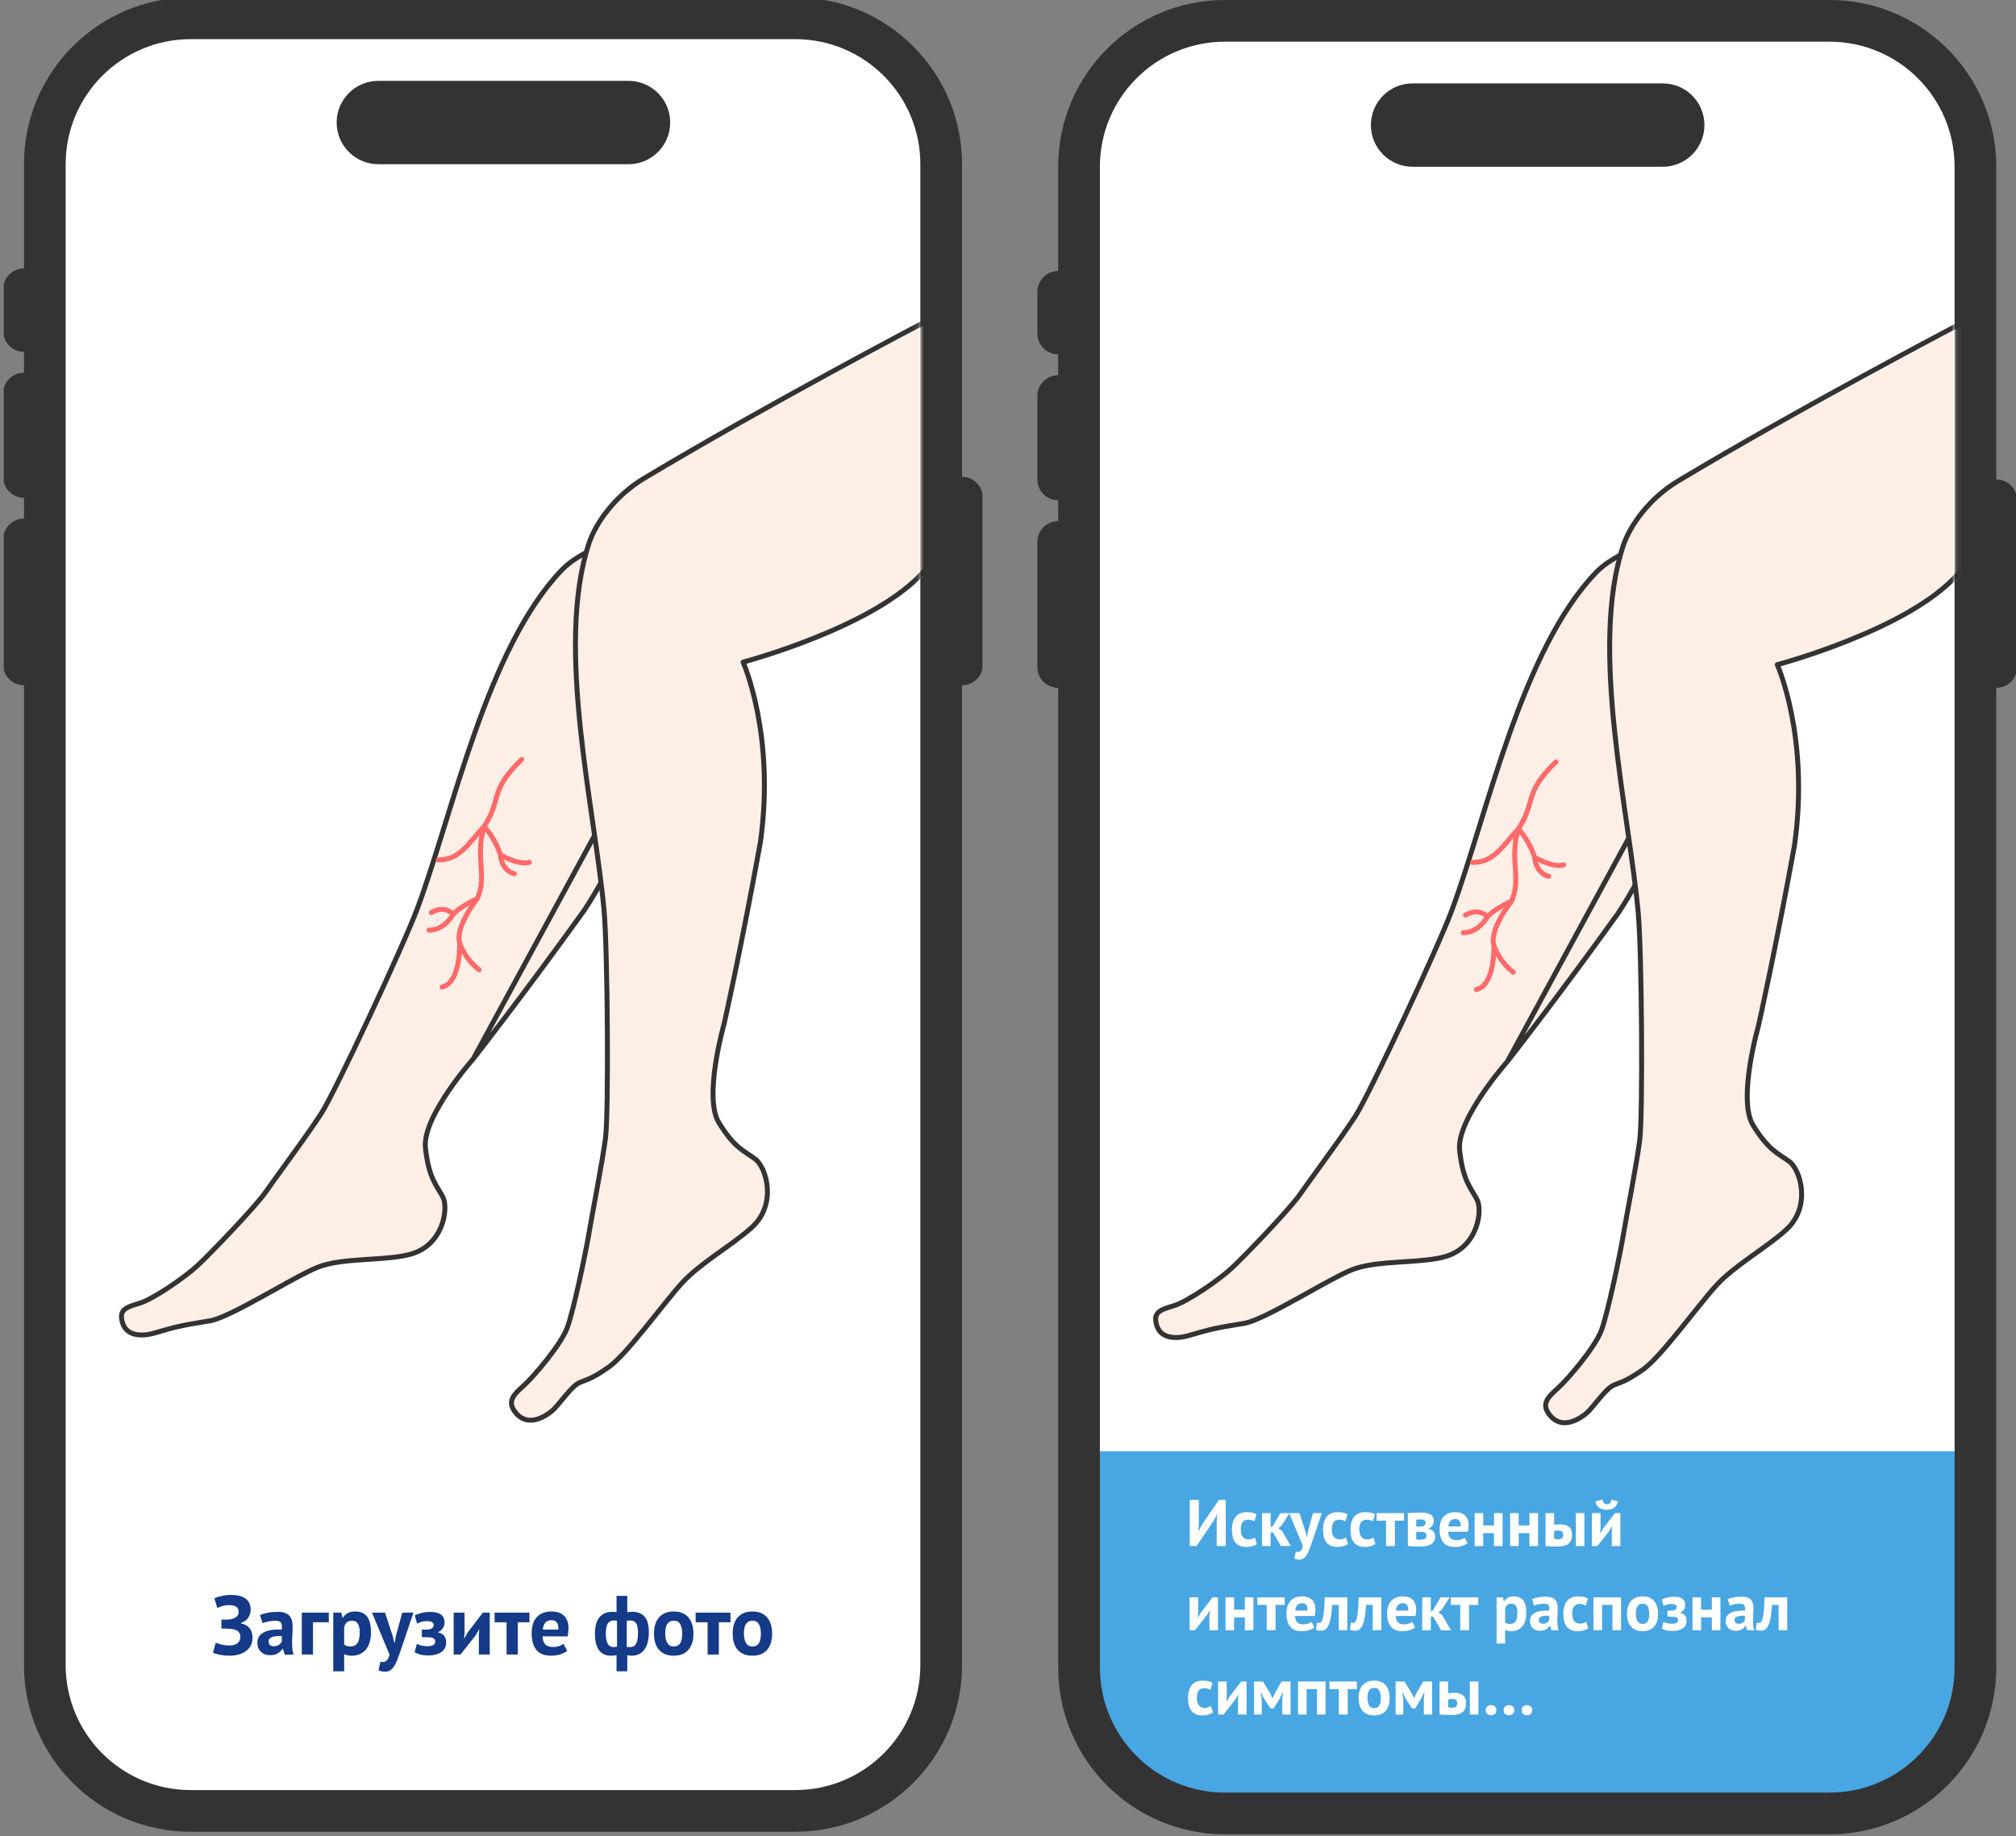 <svg width="359" height="327" viewBox="0 0 359 327" fill="none" xmlns="http://www.w3.org/2000/svg">
<rect x="0" y="0" width="359" height="327" fill="#808080" stroke="none"/>
<g clip-path="url(#clip0_13737_741351)">
<rect x="9.703" y="2.404" width="158.482" height="319.82" rx="22.844" fill="white"/>
<path fill-rule="evenodd" clip-rule="evenodd" d="M33.965 6.973H141.618C153.919 6.973 163.892 16.945 163.892 29.246V296.524C163.892 308.825 153.919 318.797 141.618 318.797H33.965C21.663 318.797 11.691 308.825 11.691 296.524V29.246C11.691 16.945 21.663 6.973 33.965 6.973ZM4.267 29.246C4.267 12.844 17.563 -0.452 33.965 -0.452H141.618C158.02 -0.452 171.316 12.844 171.316 29.246V84.929C173.366 84.929 175.028 86.591 175.028 88.641V118.339C175.028 120.389 173.366 122.051 171.316 122.051V296.524C171.316 312.926 158.02 326.222 141.618 326.222H33.965C17.563 326.222 4.267 312.926 4.267 296.524V122.051C2.217 122.051 0.555 120.389 0.555 118.339V96.065C0.555 94.015 2.217 92.353 4.267 92.353V88.641C2.217 88.641 0.555 86.979 0.555 84.929V70.08C0.555 68.03 2.217 66.368 4.267 66.368V62.656C2.217 62.656 0.555 60.994 0.555 58.943V51.519C0.555 49.469 2.217 47.807 4.267 47.807V29.246ZM67.374 14.397C63.274 14.397 59.95 17.721 59.95 21.821C59.95 25.922 63.274 29.246 67.374 29.246H111.921C116.021 29.246 119.345 25.922 119.345 21.821C119.345 17.721 116.021 14.397 111.921 14.397H67.374Z" fill="#333333"/>
<mask id="mask0_13737_741351" style="mask-type:alpha" maskUnits="userSpaceOnUse" x="-31" y="15" width="195" height="248">
<rect x="-30.273" y="15.253" width="194.177" height="247.004" fill="black"/>
</mask>
<g mask="url(#mask0_13737_741351)">
<path d="M84.275 188.576L84.256 188.597C84.239 188.617 84.213 188.647 84.18 188.685C84.113 188.762 84.016 188.876 83.892 189.021C83.645 189.313 83.293 189.734 82.873 190.257C82.034 191.301 80.92 192.75 79.823 194.369C78.728 195.986 77.642 197.783 76.866 199.521C76.096 201.245 75.603 202.971 75.761 204.424C76.056 207.126 76.543 208.784 77.115 210.05C77.4 210.681 77.702 211.206 77.999 211.702C78.06 211.804 78.12 211.903 78.18 212.002C78.415 212.392 78.643 212.769 78.865 213.19C79.102 213.638 79.251 214.384 79.226 215.315C79.201 216.235 79.006 217.294 78.598 218.344C77.783 220.439 76.13 222.467 73.304 223.306C71.262 223.912 68.578 224.084 65.781 224.264C65.508 224.282 65.233 224.3 64.958 224.318C61.912 224.519 58.792 224.779 56.481 225.724C54.67 226.465 51.823 228.051 48.842 229.712C48.097 230.127 47.343 230.547 46.594 230.96C44.714 231.997 42.861 232.992 41.244 233.767C39.613 234.548 38.266 235.083 37.38 235.229C37.087 235.278 36.81 235.324 36.545 235.367C32.682 236.005 31.615 236.181 27.417 237.427C26.757 237.623 25.529 237.866 24.373 237.686C23.242 237.511 22.225 236.947 21.808 235.545C21.616 234.898 21.593 234.423 21.667 234.067C21.739 233.72 21.909 233.453 22.168 233.226C22.436 232.99 22.803 232.794 23.265 232.612C23.727 232.43 24.255 232.273 24.834 232.101C26.056 231.738 28.079 230.581 30.054 229.273C32.043 227.955 34.051 226.439 35.252 225.316C36.439 224.205 39.003 221.595 41.486 218.951C43.96 216.316 46.392 213.608 47.292 212.314C47.868 211.485 48.886 210.078 50.078 208.431C52.476 205.118 55.575 200.837 57.181 198.351C57.798 197.396 59.027 195.037 60.55 191.962C62.078 188.876 63.916 185.042 65.756 181.114C69.433 173.265 73.132 165.016 74.391 161.619C75.968 157.365 77.527 152.344 79.183 147.001L79.223 146.874C80.869 141.564 82.615 135.934 84.578 130.397C88.541 119.22 93.368 108.487 99.993 101.56C102.585 98.849 106.957 97.049 110.163 96.097C111.736 95.63 114.453 95.194 116.803 94.872C117.972 94.713 119.041 94.582 119.818 94.492C120.099 94.46 120.341 94.432 120.536 94.411C119.683 102.128 118.836 107.51 117.934 112.912C117.794 113.75 117.652 114.589 117.509 115.437C116.709 120.184 115.859 125.226 114.921 132.097C114.919 132.114 114.918 132.13 114.917 132.147L84.275 188.576ZM84.275 188.576L84.292 188.554L84.367 188.458C84.434 188.373 84.532 188.247 84.662 188.08C84.922 187.747 85.305 187.254 85.8 186.615C86.788 185.336 88.221 183.472 89.998 181.13C93.549 176.448 98.473 169.858 103.963 162.224C109.286 154.174 112.025 146.644 113.433 141.131C114.137 138.374 114.509 136.121 114.704 134.561C114.801 133.781 114.855 133.174 114.884 132.764C114.898 132.559 114.907 132.403 114.912 132.299C114.913 132.262 114.915 132.232 114.915 132.209C114.916 132.199 114.916 132.19 114.916 132.183L114.917 132.155L114.917 132.148L114.917 132.147L84.275 188.576Z" fill="#FDEEE6" stroke="#333333" stroke-width="0.88" stroke-linecap="round" stroke-linejoin="round"/>
<path d="M92.911 135.238C87.022 140.927 89.478 142.183 86.205 147.183M86.205 147.183C84.541 152.768 86.837 155.968 84.996 160.033M86.205 147.183C88.413 149.624 89.101 152.24 89.101 152.24M86.205 147.183C84.465 149.039 83.517 150.575 81.748 151.935C79.98 153.295 78.036 153.135 78.036 153.135M84.996 160.033C84.996 160.033 80.963 165.121 81.863 167.905M84.996 160.033C84.996 160.033 81.707 161.569 80.699 162.841M78.73 175.778C82.106 175.002 81.863 167.905 81.863 167.905M81.863 167.905C81.863 167.905 82.551 170.522 85.307 172.706M76.403 165.649C79.107 165.721 80.699 162.841 80.699 162.841M80.699 162.841C80.699 162.841 79.339 161.072 76.811 162.52M89.101 152.24C89.101 152.24 92.406 154.169 94.262 153.569M89.101 152.24C89.453 155.281 91.609 155.609 91.609 155.609" stroke="#FE6A6A" stroke-width="0.88" stroke-linecap="round" stroke-linejoin="round"/>
<path d="M111.832 87.272C114.329 85.023 168.601 55.77 168.601 55.77C168.601 55.77 175.844 53.291 186.832 66.811C197.821 80.33 195.907 86.096 195.907 86.096C192.806 91.066 179.328 95.603 166.041 101.633C149.622 113.056 132.322 117.92 132.322 117.92C132.322 117.92 138.105 130.801 135.398 150.036C132.047 168.557 128.946 182.332 128.946 182.332C128.946 182.332 125.202 195.393 128.022 199.96C130.842 204.527 132.519 204.955 134.482 206.418C136.445 207.88 138.468 214.458 133.843 218.622C130.275 221.834 124.673 224.94 121.427 228.509C118.18 232.079 111.581 241.251 108.405 243.464C105.23 245.677 104.552 245.642 103.16 246.249C101.769 246.856 99.557 250.139 98.487 251.103C97.416 252.067 94.241 254.28 91.992 251.782C90.065 249.642 91.492 248.357 93.276 246.75C95.059 245.144 99.769 239.612 100.946 236.614C102.123 233.617 104.404 222.518 104.903 219.485C105.402 216.452 107.255 207.03 107.825 202.641C108.395 198.252 108.21 169.347 107.566 162.175C105.948 144.156 98.807 115.162 104.875 96.765C106.088 93.09 109.334 89.52 111.832 87.272Z" fill="#FDEEE6"/>
<path d="M164.617 57.372C164.617 57.372 136.056 72.364 114.646 85.214C109.581 88.254 106.092 93.089 104.879 96.765C98.811 115.161 105.952 144.156 107.57 162.174C108.214 169.347 108.399 198.251 107.829 202.641C107.259 207.03 105.405 216.451 104.907 219.485C104.408 222.518 102.126 233.616 100.949 236.614C99.772 239.612 95.063 245.144 93.28 246.75C91.496 248.356 90.069 249.641 91.996 251.782C94.245 254.279 97.42 252.066 98.49 251.103C99.561 250.139 101.773 246.855 103.164 246.248C104.556 245.642 105.234 245.677 108.409 243.464C111.584 241.251 118.184 232.078 121.431 228.509C124.677 224.94 130.279 221.834 133.847 218.622C138.472 214.457 136.449 207.88 134.486 206.417C132.523 204.955 130.846 204.527 128.026 199.96C125.206 195.393 128.95 182.332 128.95 182.332C128.95 182.332 132.051 168.557 135.401 150.036C138.109 130.801 132.325 117.92 132.325 117.92C132.325 117.92 156.051 111.628 164.617 101.633" stroke="#333333" stroke-width="0.88" stroke-linecap="round" stroke-linejoin="round"/>
</g>
<path d="M39.43 290.034V288.438H39.788C39.878 288.438 39.987 288.438 40.116 288.438C40.246 288.438 40.375 288.438 40.504 288.438C40.643 288.428 40.778 288.418 40.907 288.408C41.036 288.388 41.14 288.368 41.22 288.348C41.568 288.269 41.866 288.13 42.115 287.931C42.363 287.722 42.488 287.444 42.488 287.096C42.488 286.618 42.334 286.295 42.025 286.126C41.727 285.947 41.329 285.858 40.832 285.858C40.385 285.858 39.967 285.917 39.579 286.037C39.192 286.156 38.898 286.27 38.7 286.38L38.178 284.65C38.287 284.59 38.441 284.525 38.64 284.456C38.849 284.386 39.082 284.322 39.341 284.262C39.609 284.192 39.898 284.138 40.206 284.098C40.514 284.058 40.827 284.038 41.145 284.038C41.583 284.038 42.01 284.078 42.428 284.158C42.846 284.237 43.218 284.376 43.547 284.575C43.875 284.774 44.138 285.042 44.337 285.381C44.536 285.709 44.635 286.131 44.635 286.648C44.635 287.165 44.496 287.642 44.218 288.08C43.949 288.517 43.512 288.836 42.905 289.034V289.109C43.551 289.238 44.054 289.517 44.411 289.944C44.779 290.372 44.963 290.943 44.963 291.659C44.963 292.226 44.849 292.713 44.62 293.121C44.392 293.519 44.088 293.847 43.711 294.105C43.343 294.364 42.915 294.553 42.428 294.672C41.941 294.801 41.444 294.866 40.937 294.866C40.28 294.866 39.684 294.811 39.147 294.702C38.61 294.592 38.197 294.463 37.909 294.314L38.431 292.539C38.66 292.649 38.988 292.763 39.415 292.882C39.843 292.992 40.35 293.046 40.937 293.046C41.155 293.046 41.374 293.021 41.593 292.972C41.822 292.912 42.025 292.823 42.204 292.703C42.383 292.574 42.527 292.41 42.637 292.211C42.746 292.012 42.801 291.774 42.801 291.495C42.801 291.028 42.627 290.675 42.279 290.436C41.931 290.198 41.309 290.068 40.415 290.049C40.295 290.039 40.206 290.034 40.146 290.034C40.087 290.034 39.982 290.034 39.833 290.034H39.43ZM46.296 287.633C46.694 287.454 47.166 287.314 47.713 287.215C48.26 287.106 48.831 287.051 49.428 287.051C49.945 287.051 50.378 287.116 50.726 287.245C51.074 287.364 51.347 287.538 51.546 287.767C51.755 287.995 51.899 288.269 51.978 288.587C52.068 288.905 52.113 289.263 52.113 289.661C52.113 290.098 52.098 290.541 52.068 290.988C52.038 291.426 52.018 291.858 52.008 292.286C52.008 292.713 52.023 293.131 52.053 293.538C52.083 293.936 52.157 294.314 52.277 294.672H50.696L50.383 293.643H50.308C50.109 293.951 49.831 294.22 49.473 294.448C49.125 294.667 48.672 294.776 48.116 294.776C47.768 294.776 47.455 294.727 47.176 294.627C46.898 294.518 46.659 294.369 46.46 294.18C46.261 293.981 46.107 293.752 45.998 293.494C45.889 293.225 45.834 292.927 45.834 292.599C45.834 292.142 45.933 291.759 46.132 291.45C46.341 291.132 46.634 290.879 47.012 290.69C47.4 290.491 47.857 290.357 48.384 290.287C48.921 290.208 49.518 290.183 50.174 290.213C50.243 289.656 50.204 289.258 50.054 289.02C49.905 288.771 49.572 288.647 49.055 288.647C48.667 288.647 48.255 288.686 47.817 288.766C47.39 288.846 47.037 288.95 46.758 289.079L46.296 287.633ZM48.757 293.181C49.145 293.181 49.453 293.096 49.682 292.927C49.91 292.748 50.079 292.559 50.189 292.36V291.391C49.88 291.361 49.582 291.356 49.294 291.376C49.016 291.396 48.767 291.441 48.548 291.51C48.329 291.58 48.155 291.679 48.026 291.808C47.897 291.938 47.832 292.102 47.832 292.301C47.832 292.579 47.912 292.798 48.071 292.957C48.24 293.106 48.469 293.181 48.757 293.181ZM58.557 288.915H55.738V294.657H53.74V287.2H58.557V288.915ZM59.347 287.2H60.764L60.987 288.095H61.047C61.306 287.717 61.609 287.439 61.957 287.26C62.315 287.081 62.747 286.991 63.254 286.991C64.189 286.991 64.89 287.29 65.357 287.886C65.825 288.473 66.058 289.422 66.058 290.735C66.058 291.371 65.984 291.948 65.834 292.465C65.685 292.972 65.462 293.404 65.163 293.762C64.875 294.12 64.517 294.394 64.09 294.582C63.672 294.771 63.19 294.866 62.643 294.866C62.335 294.866 62.081 294.841 61.882 294.791C61.683 294.751 61.484 294.682 61.286 294.582V297.64H59.347V287.2ZM62.673 288.632C62.295 288.632 61.997 288.726 61.778 288.915C61.569 289.104 61.405 289.387 61.286 289.765V292.867C61.425 292.977 61.574 293.066 61.733 293.136C61.902 293.195 62.121 293.225 62.389 293.225C62.946 293.225 63.364 293.031 63.642 292.644C63.92 292.246 64.06 291.595 64.06 290.69C64.06 290.034 63.95 289.527 63.732 289.169C63.513 288.811 63.16 288.632 62.673 288.632ZM69.941 291.391L70.209 292.554H70.299L70.492 291.376L71.626 287.2H73.624L71.357 293.926C71.168 294.483 70.984 294.99 70.805 295.447C70.636 295.915 70.448 296.317 70.239 296.655C70.03 296.993 69.796 297.252 69.538 297.431C69.289 297.62 68.991 297.714 68.643 297.714C68.126 297.714 67.713 297.63 67.405 297.461L67.763 295.91C67.912 295.969 68.061 295.999 68.21 295.999C68.439 295.999 68.658 295.9 68.867 295.701C69.085 295.512 69.249 295.164 69.359 294.657L66.242 287.2H68.568L69.941 291.391ZM75.124 291.57V290.213H76.033C76.381 290.213 76.665 290.143 76.883 290.004C77.112 289.865 77.227 289.681 77.227 289.452C77.227 289.184 77.127 288.995 76.928 288.885C76.729 288.766 76.426 288.706 76.019 288.706C75.631 288.706 75.288 288.756 74.99 288.855C74.691 288.955 74.453 289.059 74.274 289.169L73.856 287.692C74.154 287.523 74.547 287.379 75.034 287.26C75.531 287.13 76.058 287.066 76.615 287.066C77.47 287.066 78.106 287.225 78.524 287.543C78.952 287.861 79.165 288.324 79.165 288.93C79.165 289.099 79.141 289.273 79.091 289.452C79.051 289.621 78.981 289.785 78.882 289.944C78.783 290.103 78.658 290.247 78.509 290.377C78.37 290.496 78.201 290.59 78.002 290.66V290.72C78.529 290.839 78.902 291.053 79.121 291.361C79.339 291.659 79.449 292.062 79.449 292.569C79.449 292.887 79.384 293.185 79.255 293.464C79.126 293.732 78.927 293.966 78.658 294.165C78.4 294.364 78.072 294.523 77.674 294.642C77.276 294.761 76.804 294.821 76.257 294.821C75.71 294.821 75.233 294.766 74.825 294.657C74.428 294.538 74.095 294.403 73.826 294.254L74.244 292.748C74.472 292.877 74.746 292.982 75.064 293.061C75.392 293.141 75.755 293.181 76.153 293.181C77.058 293.181 77.51 292.892 77.51 292.315C77.51 292.057 77.391 291.868 77.152 291.749C76.923 291.629 76.491 291.57 75.855 291.57H75.124ZM85.275 291.257L85.349 290.198H85.305L84.663 291.286L82.009 294.657H80.786V287.2H82.724V290.75L82.635 291.764H82.695L83.306 290.705L85.991 287.2H87.213V294.657H85.275V291.257ZM94.281 288.915H92.209V294.657H90.21V288.915H88.077V287.2H94.281V288.915ZM100.995 294.016C100.697 294.254 100.289 294.458 99.772 294.627C99.265 294.786 98.723 294.866 98.147 294.866C96.944 294.866 96.064 294.518 95.507 293.822C94.95 293.116 94.672 292.151 94.672 290.929C94.672 289.616 94.985 288.632 95.611 287.976C96.238 287.319 97.118 286.991 98.251 286.991C98.629 286.991 98.997 287.041 99.355 287.14C99.713 287.24 100.031 287.404 100.309 287.633C100.587 287.861 100.811 288.169 100.98 288.557C101.149 288.945 101.234 289.427 101.234 290.004C101.234 290.213 101.219 290.436 101.189 290.675C101.169 290.914 101.134 291.162 101.085 291.421H96.61C96.64 292.047 96.799 292.519 97.088 292.837C97.386 293.156 97.863 293.315 98.519 293.315C98.927 293.315 99.29 293.255 99.608 293.136C99.936 293.007 100.185 292.877 100.354 292.748L100.995 294.016ZM98.221 288.542C97.714 288.542 97.336 288.696 97.088 289.005C96.849 289.303 96.705 289.706 96.655 290.213H99.429C99.469 289.676 99.384 289.263 99.176 288.975C98.977 288.686 98.659 288.542 98.221 288.542ZM109.79 294.746C109.621 294.806 109.442 294.841 109.254 294.851C109.075 294.861 108.911 294.866 108.761 294.866C107.857 294.866 107.161 294.543 106.673 293.896C106.186 293.25 105.943 292.261 105.943 290.929C105.943 289.656 106.211 288.691 106.748 288.035C107.285 287.379 108.06 287.051 109.075 287.051C109.353 287.051 109.592 287.071 109.79 287.111V284.217H111.699V287.125C111.878 287.096 112.037 287.076 112.177 287.066C112.316 287.056 112.45 287.051 112.579 287.051C113.564 287.051 114.304 287.344 114.802 287.931C115.299 288.507 115.547 289.457 115.547 290.779C115.547 291.406 115.478 291.972 115.338 292.48C115.209 292.977 115.015 293.404 114.757 293.762C114.498 294.12 114.18 294.394 113.802 294.582C113.434 294.771 113.007 294.866 112.52 294.866C112.43 294.866 112.296 294.856 112.117 294.836C111.948 294.826 111.809 294.801 111.699 294.761V297.64H109.79V294.746ZM112.147 288.587C112.047 288.587 111.958 288.597 111.878 288.617C111.809 288.627 111.719 288.642 111.61 288.662V293.285C111.69 293.305 111.779 293.32 111.878 293.33C111.988 293.33 112.102 293.33 112.221 293.33C112.699 293.33 113.047 293.136 113.265 292.748C113.494 292.35 113.608 291.694 113.608 290.779C113.608 290.004 113.499 289.447 113.28 289.109C113.062 288.761 112.684 288.587 112.147 288.587ZM109.268 293.33C109.378 293.33 109.477 293.325 109.567 293.315C109.666 293.295 109.771 293.275 109.88 293.255V288.647C109.691 288.607 109.497 288.587 109.298 288.587C108.841 288.587 108.488 288.766 108.239 289.124C108.001 289.472 107.881 290.073 107.881 290.929C107.881 291.704 107.991 292.301 108.21 292.718C108.438 293.126 108.791 293.33 109.268 293.33ZM116.46 290.929C116.46 289.666 116.768 288.696 117.385 288.02C118.001 287.334 118.866 286.991 119.98 286.991C120.576 286.991 121.093 287.086 121.531 287.275C121.968 287.464 122.331 287.732 122.619 288.08C122.908 288.418 123.121 288.831 123.261 289.318C123.41 289.805 123.484 290.342 123.484 290.929C123.484 292.191 123.176 293.166 122.56 293.852C121.953 294.528 121.093 294.866 119.98 294.866C119.383 294.866 118.866 294.771 118.429 294.582C117.991 294.394 117.623 294.13 117.325 293.792C117.037 293.444 116.818 293.026 116.669 292.539C116.529 292.052 116.46 291.515 116.46 290.929ZM118.458 290.929C118.458 291.257 118.488 291.56 118.548 291.838C118.608 292.117 118.697 292.36 118.816 292.569C118.936 292.778 119.09 292.942 119.279 293.061C119.477 293.171 119.711 293.225 119.98 293.225C120.487 293.225 120.864 293.041 121.113 292.673C121.362 292.306 121.486 291.724 121.486 290.929C121.486 290.242 121.372 289.691 121.143 289.273C120.914 288.846 120.526 288.632 119.98 288.632C119.502 288.632 119.129 288.811 118.861 289.169C118.593 289.527 118.458 290.113 118.458 290.929ZM130.081 288.915H128.008V294.657H126.009V288.915H123.877V287.2H130.081V288.915ZM130.471 290.929C130.471 289.666 130.779 288.696 131.395 288.02C132.012 287.334 132.877 286.991 133.99 286.991C134.587 286.991 135.104 287.086 135.542 287.275C135.979 287.464 136.342 287.732 136.63 288.08C136.919 288.418 137.132 288.831 137.272 289.318C137.421 289.805 137.495 290.342 137.495 290.929C137.495 292.191 137.187 293.166 136.571 293.852C135.964 294.528 135.104 294.866 133.99 294.866C133.394 294.866 132.877 294.771 132.439 294.582C132.002 294.394 131.634 294.13 131.336 293.792C131.047 293.444 130.829 293.026 130.68 292.539C130.54 292.052 130.471 291.515 130.471 290.929ZM132.469 290.929C132.469 291.257 132.499 291.56 132.559 291.838C132.618 292.117 132.708 292.36 132.827 292.569C132.947 292.778 133.101 292.942 133.29 293.061C133.488 293.171 133.722 293.225 133.99 293.225C134.498 293.225 134.875 293.041 135.124 292.673C135.373 292.306 135.497 291.724 135.497 290.929C135.497 290.242 135.382 289.691 135.154 289.273C134.925 288.846 134.537 288.632 133.99 288.632C133.513 288.632 133.14 288.811 132.872 289.169C132.603 289.527 132.469 290.113 132.469 290.929Z" fill="#143A88"/>
</g>
<g clip-path="url(#clip1_13737_741351)">
<rect x="193.867" y="2.856" width="158.482" height="319.82" rx="22.844" fill="white"/>
<path d="M195.5 258.467H348.231V296.65C348.231 309.627 337.711 320.147 324.734 320.147H218.997C206.02 320.147 195.5 309.627 195.5 296.65V258.467Z" fill="#48A6E3"/>
<path fill-rule="evenodd" clip-rule="evenodd" d="M218.136 7.424H325.79C338.091 7.424 348.063 17.396 348.063 29.698V296.976C348.063 309.277 338.091 319.249 325.79 319.249H218.136C205.835 319.249 195.863 309.277 195.863 296.976V29.698C195.863 17.396 205.835 7.424 218.136 7.424ZM188.439 29.698C188.439 13.296 201.735 0 218.136 0H325.79C342.192 0 355.488 13.296 355.488 29.698V85.381C357.538 85.381 359.2 87.043 359.2 89.093V118.79C359.2 120.841 357.538 122.503 355.488 122.503V296.976C355.488 313.378 342.192 326.674 325.79 326.674H218.136C201.735 326.674 188.439 313.378 188.439 296.976V122.503C186.389 122.503 184.727 120.841 184.727 118.79V96.517C184.727 94.467 186.389 92.805 188.439 92.805V89.093C186.389 89.093 184.727 87.431 184.727 85.381V70.532C184.727 68.482 186.389 66.82 188.439 66.82V63.107C186.389 63.107 184.727 61.446 184.727 59.395V51.971C184.727 49.921 186.389 48.259 188.439 48.259V29.698ZM251.546 14.849C247.446 14.849 244.122 18.173 244.122 22.273C244.122 26.374 247.446 29.698 251.546 29.698H296.093C300.193 29.698 303.517 26.374 303.517 22.273C303.517 18.173 300.193 14.849 296.093 14.849H251.546Z" fill="#333333"/>
<mask id="mask1_13737_741351" style="mask-type:alpha" maskUnits="userSpaceOnUse" x="153" y="15" width="196" height="248">
<rect x="153.898" y="15.705" width="194.177" height="247.004" fill="black"/>
</mask>
<g mask="url(#mask1_13737_741351)">
<path d="M268.439 189.028L268.42 189.049C268.403 189.069 268.377 189.099 268.344 189.137C268.277 189.214 268.18 189.328 268.056 189.473C267.809 189.765 267.457 190.186 267.038 190.709C266.198 191.753 265.084 193.202 263.987 194.821C262.892 196.438 261.806 198.235 261.03 199.973C260.26 201.697 259.767 203.423 259.925 204.876C260.22 207.578 260.708 209.236 261.279 210.502C261.564 211.133 261.866 211.658 262.163 212.154C262.224 212.256 262.284 212.356 262.344 212.454C262.579 212.844 262.807 213.221 263.03 213.642C263.266 214.09 263.415 214.836 263.39 215.767C263.365 216.687 263.17 217.746 262.762 218.796C261.947 220.891 260.294 222.919 257.468 223.758C255.426 224.364 252.742 224.536 249.945 224.716C249.672 224.734 249.397 224.752 249.123 224.77C246.076 224.971 242.956 225.231 240.645 226.176C238.834 226.917 235.987 228.503 233.006 230.164C232.261 230.579 231.507 230.999 230.759 231.412C228.878 232.449 227.026 233.444 225.408 234.219C223.777 235.001 222.43 235.535 221.544 235.681C221.251 235.73 220.974 235.776 220.709 235.819C216.846 236.457 215.779 236.633 211.581 237.879C210.921 238.075 209.693 238.318 208.537 238.139C207.406 237.963 206.389 237.399 205.973 235.997C205.781 235.35 205.758 234.875 205.831 234.519C205.903 234.172 206.073 233.906 206.332 233.678C206.6 233.442 206.967 233.246 207.429 233.064C207.891 232.882 208.419 232.725 208.998 232.553C210.22 232.19 212.243 231.033 214.218 229.725C216.207 228.407 218.215 226.892 219.416 225.768C220.603 224.657 223.167 222.047 225.65 219.403C228.124 216.768 230.556 214.06 231.456 212.766C232.032 211.937 233.05 210.53 234.242 208.883C236.64 205.57 239.739 201.289 241.345 198.803C241.962 197.848 243.191 195.489 244.714 192.414C246.242 189.328 248.08 185.494 249.92 181.566C253.597 173.717 257.296 165.468 258.555 162.071C260.132 157.817 261.691 152.796 263.347 147.453L263.387 147.326C265.033 142.016 266.779 136.386 268.742 130.849C272.705 119.672 277.532 108.939 284.157 102.012C286.749 99.301 291.121 97.501 294.327 96.55C295.9 96.082 298.617 95.646 300.967 95.324C302.136 95.165 303.205 95.034 303.983 94.944C304.263 94.912 304.505 94.884 304.7 94.863C303.847 102.58 303 107.962 302.098 113.364C301.958 114.202 301.816 115.041 301.673 115.889C300.873 120.637 300.023 125.678 299.085 132.549C299.083 132.566 299.082 132.582 299.082 132.599L268.439 189.028ZM268.439 189.028L268.456 189.006L268.531 188.91C268.598 188.825 268.697 188.699 268.826 188.532C269.086 188.199 269.469 187.706 269.964 187.067C270.952 185.788 272.385 183.924 274.162 181.582C277.713 176.9 282.637 170.31 288.127 162.676C293.45 154.626 296.189 147.096 297.597 141.583C298.301 138.826 298.673 136.573 298.868 135.013C298.965 134.233 299.019 133.626 299.048 133.216C299.062 133.011 299.071 132.855 299.076 132.751C299.077 132.714 299.079 132.684 299.079 132.661C299.08 132.651 299.08 132.642 299.08 132.635L299.081 132.607L299.081 132.6L299.082 132.599L268.439 189.028Z" fill="#FDEEE6" stroke="#333333" stroke-width="0.88" stroke-linecap="round" stroke-linejoin="round"/>
<path d="M277.083 135.69C271.194 141.379 273.65 142.635 270.377 147.635M270.377 147.635C268.713 153.22 271.009 156.42 269.168 160.485M270.377 147.635C272.585 150.076 273.273 152.692 273.273 152.692M270.377 147.635C268.637 149.491 267.689 151.027 265.92 152.387C264.152 153.747 262.208 153.587 262.208 153.587M269.168 160.485C269.168 160.485 265.135 165.573 266.035 168.357M269.168 160.485C269.168 160.485 265.879 162.021 264.871 163.293M262.902 176.23C266.278 175.454 266.035 168.357 266.035 168.357M266.035 168.357C266.035 168.357 266.723 170.974 269.479 173.158M260.574 166.101C263.279 166.173 264.871 163.293 264.871 163.293M264.871 163.293C264.871 163.293 263.511 161.524 260.983 162.972M273.273 152.692C273.273 152.692 276.577 154.621 278.434 154.021M273.273 152.692C273.625 155.733 275.781 156.061 275.781 156.061" stroke="#FE6A6A" stroke-width="0.88" stroke-linecap="round" stroke-linejoin="round"/>
<path d="M296.004 87.724C298.501 85.475 352.773 56.222 352.773 56.222C352.773 56.222 360.016 53.744 371.004 67.263C381.993 80.782 380.078 86.548 380.078 86.548C376.978 91.518 363.5 96.055 350.213 102.085C333.794 113.508 316.493 118.372 316.493 118.372C316.493 118.372 322.277 131.253 319.569 150.488C316.219 169.009 313.118 182.784 313.118 182.784C313.118 182.784 309.374 195.845 312.194 200.412C315.014 204.979 316.691 205.407 318.654 206.87C320.617 208.332 322.64 214.91 318.015 219.074C314.447 222.286 308.845 225.392 305.599 228.961C302.352 232.531 295.752 241.703 292.577 243.916C289.402 246.129 288.724 246.094 287.332 246.701C285.941 247.308 283.729 250.591 282.658 251.555C281.588 252.519 278.413 254.732 276.164 252.234C274.237 250.094 275.664 248.809 277.448 247.203C279.231 245.596 283.94 240.064 285.117 237.066C286.294 234.069 288.576 222.97 289.075 219.937C289.573 216.904 291.427 207.482 291.997 203.093C292.567 198.704 292.382 169.799 291.738 162.627C290.12 144.608 282.979 115.614 289.047 97.217C290.26 93.542 293.506 89.972 296.004 87.724Z" fill="#FDEEE6"/>
<path d="M348.782 57.824C348.782 57.824 320.22 72.816 298.81 85.666C293.745 88.706 290.256 93.541 289.043 97.217C282.975 115.613 290.116 144.608 291.734 162.626C292.378 169.799 292.563 198.703 291.993 203.093C291.423 207.482 289.57 216.903 289.071 219.937C288.572 222.97 286.291 234.068 285.114 237.066C283.937 240.064 279.227 245.596 277.444 247.202C275.66 248.808 274.233 250.093 276.16 252.234C278.409 254.732 281.584 252.518 282.655 251.555C283.725 250.591 285.937 247.307 287.328 246.7C288.72 246.094 289.398 246.129 292.573 243.916C295.749 241.703 302.348 232.53 305.595 228.961C308.841 225.392 314.443 222.286 318.011 219.074C322.636 214.909 320.613 208.332 318.65 206.87C316.687 205.407 315.01 204.979 312.19 200.412C309.37 195.845 313.114 182.784 313.114 182.784C313.114 182.784 316.215 169.009 319.566 150.488C322.273 131.253 316.49 118.372 316.49 118.372C316.49 118.372 340.215 112.08 348.782 102.085" stroke="#333333" stroke-width="0.88" stroke-linecap="round" stroke-linejoin="round"/>
</g>
<path d="M216.662 270.783L216.756 269.714H216.698L216.145 270.818L213.079 275.341H211.869V267.117H213.479V271.594L213.361 272.698H213.432L214.007 271.558L217.074 267.117H218.272V275.341H216.662V270.783ZM223.817 274.977C223.582 275.149 223.297 275.279 222.96 275.365C222.631 275.459 222.29 275.506 221.938 275.506C221.468 275.506 221.068 275.431 220.739 275.283C220.418 275.134 220.156 274.926 219.952 274.66C219.748 274.386 219.6 274.057 219.506 273.673C219.42 273.289 219.376 272.866 219.376 272.404C219.376 271.409 219.6 270.646 220.046 270.113C220.493 269.573 221.143 269.303 221.996 269.303C222.427 269.303 222.772 269.338 223.03 269.408C223.297 269.479 223.535 269.569 223.747 269.679L223.383 270.924C223.203 270.838 223.022 270.771 222.842 270.724C222.67 270.677 222.47 270.654 222.243 270.654C221.82 270.654 221.499 270.795 221.28 271.077C221.06 271.351 220.951 271.793 220.951 272.404C220.951 272.655 220.978 272.886 221.033 273.097C221.088 273.309 221.17 273.493 221.28 273.65C221.389 273.806 221.53 273.931 221.703 274.025C221.883 274.112 222.09 274.155 222.325 274.155C222.584 274.155 222.803 274.123 222.983 274.061C223.163 273.99 223.324 273.908 223.465 273.814L223.817 274.977ZM226.68 272.909H226.268V275.341H224.741V269.467H226.268V271.969L226.633 271.805L228.007 269.467H229.64L228.219 271.699L227.619 272.146L228.277 272.604L229.863 275.341H228.113L226.68 272.909ZM232.478 272.768L232.69 273.685H232.76L232.913 272.757L233.806 269.467H235.38L233.594 274.766C233.445 275.204 233.301 275.604 233.16 275.964C233.026 276.332 232.878 276.649 232.713 276.916C232.549 277.182 232.365 277.386 232.161 277.527C231.965 277.675 231.73 277.75 231.456 277.75C231.049 277.75 230.724 277.683 230.481 277.55L230.763 276.328C230.88 276.375 230.998 276.399 231.115 276.399C231.295 276.399 231.468 276.32 231.632 276.164C231.805 276.015 231.934 275.741 232.02 275.341L229.565 269.467H231.397L232.478 272.768ZM240.04 274.977C239.805 275.149 239.52 275.279 239.183 275.365C238.854 275.459 238.513 275.506 238.161 275.506C237.691 275.506 237.291 275.431 236.962 275.283C236.641 275.134 236.379 274.926 236.175 274.66C235.972 274.386 235.823 274.057 235.729 273.673C235.643 273.289 235.599 272.866 235.599 272.404C235.599 271.409 235.823 270.646 236.269 270.113C236.716 269.573 237.366 269.303 238.219 269.303C238.65 269.303 238.995 269.338 239.253 269.408C239.52 269.479 239.758 269.569 239.97 269.679L239.606 270.924C239.426 270.838 239.245 270.771 239.065 270.724C238.893 270.677 238.693 270.654 238.466 270.654C238.043 270.654 237.722 270.795 237.503 271.077C237.283 271.351 237.174 271.793 237.174 272.404C237.174 272.655 237.201 272.886 237.256 273.097C237.311 273.309 237.393 273.493 237.503 273.65C237.612 273.806 237.753 273.931 237.926 274.025C238.106 274.112 238.313 274.155 238.548 274.155C238.807 274.155 239.026 274.123 239.206 274.061C239.386 273.99 239.547 273.908 239.688 273.814L240.04 274.977ZM244.928 274.977C244.693 275.149 244.407 275.279 244.07 275.365C243.741 275.459 243.401 275.506 243.048 275.506C242.578 275.506 242.179 275.431 241.85 275.283C241.529 275.134 241.266 274.926 241.063 274.66C240.859 274.386 240.71 274.057 240.616 273.673C240.53 273.289 240.487 272.866 240.487 272.404C240.487 271.409 240.71 270.646 241.157 270.113C241.603 269.573 242.253 269.303 243.107 269.303C243.538 269.303 243.882 269.338 244.141 269.408C244.407 269.479 244.646 269.569 244.857 269.679L244.493 270.924C244.313 270.838 244.133 270.771 243.953 270.724C243.781 270.677 243.581 270.654 243.354 270.654C242.931 270.654 242.61 270.795 242.39 271.077C242.171 271.351 242.061 271.793 242.061 272.404C242.061 272.655 242.089 272.886 242.144 273.097C242.198 273.309 242.281 273.493 242.39 273.65C242.5 273.806 242.641 273.931 242.813 274.025C242.993 274.112 243.201 274.155 243.436 274.155C243.694 274.155 243.914 274.123 244.094 274.061C244.274 273.99 244.435 273.908 244.576 273.814L244.928 274.977ZM250.024 270.818H248.391V275.341H246.816V270.818H245.136V269.467H250.024V270.818ZM250.705 269.479C250.979 269.455 251.308 269.432 251.692 269.408C252.083 269.385 252.502 269.373 252.949 269.373C253.81 269.373 254.421 269.498 254.781 269.749C255.15 269.992 255.334 270.36 255.334 270.853C255.334 271.128 255.255 271.394 255.099 271.652C254.942 271.911 254.695 272.099 254.359 272.216V272.263C254.781 272.357 255.087 272.526 255.275 272.768C255.463 273.003 255.557 273.309 255.557 273.685C255.557 274.272 255.33 274.711 254.875 275.001C254.429 275.29 253.708 275.435 252.714 275.435C252.385 275.435 252.036 275.424 251.668 275.4C251.3 275.384 250.979 275.361 250.705 275.33V269.479ZM252.197 274.166C252.306 274.182 252.408 274.194 252.502 274.202C252.596 274.21 252.714 274.213 252.855 274.213C253.278 274.213 253.579 274.155 253.759 274.037C253.94 273.92 254.03 273.74 254.03 273.497C254.03 273.293 253.951 273.129 253.795 273.003C253.646 272.87 253.376 272.804 252.984 272.804H252.197V274.166ZM253.007 271.864C253.258 271.864 253.462 271.805 253.618 271.688C253.783 271.562 253.865 271.406 253.865 271.218C253.865 271.014 253.795 270.861 253.654 270.759C253.52 270.65 253.274 270.595 252.913 270.595C252.733 270.595 252.588 270.599 252.479 270.607C252.377 270.614 252.283 270.622 252.197 270.63V271.864H253.007ZM261.336 274.836C261.101 275.024 260.78 275.185 260.372 275.318C259.973 275.443 259.546 275.506 259.092 275.506C258.144 275.506 257.451 275.232 257.012 274.683C256.574 274.127 256.354 273.368 256.354 272.404C256.354 271.37 256.601 270.595 257.095 270.078C257.588 269.561 258.281 269.303 259.174 269.303C259.472 269.303 259.761 269.342 260.043 269.42C260.325 269.498 260.576 269.628 260.795 269.808C261.015 269.988 261.191 270.231 261.324 270.536C261.457 270.842 261.524 271.222 261.524 271.676C261.524 271.84 261.512 272.016 261.489 272.204C261.473 272.392 261.445 272.588 261.406 272.792H257.882C257.905 273.285 258.031 273.657 258.258 273.908C258.493 274.159 258.869 274.284 259.386 274.284C259.707 274.284 259.993 274.237 260.243 274.143C260.502 274.041 260.697 273.939 260.831 273.838L261.336 274.836ZM259.151 270.524C258.751 270.524 258.453 270.646 258.258 270.889C258.07 271.124 257.956 271.441 257.917 271.84H260.102C260.134 271.417 260.067 271.092 259.902 270.865C259.746 270.638 259.495 270.524 259.151 270.524ZM266.045 273.039H264.13V275.341H262.602V269.467H264.13V271.676H266.045V269.467H267.572V275.341H266.045V273.039ZM272.355 273.039H270.44V275.341H268.913V269.467H270.44V271.676H272.355V269.467H273.882V275.341H272.355V273.039ZM276.75 274.061C276.985 274.108 277.208 274.131 277.42 274.131C277.772 274.131 278.019 274.069 278.16 273.943C278.301 273.81 278.371 273.606 278.371 273.332C278.371 273.082 278.301 272.894 278.16 272.768C278.019 272.635 277.784 272.569 277.455 272.569C277.197 272.569 276.962 272.596 276.75 272.651V274.061ZM276.75 271.558C276.938 271.527 277.126 271.507 277.314 271.5C277.51 271.484 277.686 271.476 277.843 271.476C278.242 271.476 278.575 271.523 278.841 271.617C279.108 271.703 279.323 271.829 279.488 271.993C279.652 272.157 279.77 272.353 279.84 272.58C279.911 272.8 279.946 273.039 279.946 273.297C279.946 273.65 279.899 273.959 279.805 274.225C279.711 274.492 279.558 274.715 279.347 274.895C279.135 275.067 278.861 275.2 278.524 275.294C278.187 275.38 277.772 275.424 277.279 275.424C276.832 275.424 276.445 275.416 276.116 275.4C275.795 275.384 275.497 275.365 275.223 275.341V269.467H276.75V271.558ZM280.615 269.467H282.143V275.341H280.615V269.467ZM287.02 272.663L287.079 271.829H287.043L286.538 272.686L284.447 275.341H283.484V269.467H285.011V272.263L284.94 273.062H284.987L285.469 272.228L287.584 269.467H288.547V275.341H287.02V272.663ZM285.387 267.07C285.442 267.376 285.532 267.591 285.657 267.717C285.79 267.842 285.959 267.905 286.162 267.905C286.381 267.905 286.554 267.842 286.679 267.717C286.812 267.591 286.902 267.38 286.949 267.082L288.112 267.376C288.018 267.885 287.787 268.265 287.419 268.515C287.051 268.758 286.62 268.88 286.127 268.88C285.884 268.88 285.649 268.852 285.422 268.797C285.195 268.743 284.991 268.656 284.811 268.539C284.631 268.414 284.478 268.257 284.353 268.069C284.228 267.881 284.141 267.65 284.094 267.376L285.387 267.07ZM215.37 287.663L215.429 286.829H215.394L214.888 287.686L212.797 290.341H211.834V284.467H213.361V287.263L213.291 288.062H213.338L213.819 287.228L215.934 284.467H216.897V290.341H215.37V287.663ZM221.678 288.039H219.763V290.341H218.236V284.467H219.763V286.676H221.678V284.467H223.205V290.341H221.678V288.039ZM228.775 285.818H227.142V290.341H225.568V285.818H223.888V284.467H228.775V285.818ZM234.064 289.836C233.829 290.024 233.508 290.185 233.101 290.318C232.701 290.443 232.274 290.506 231.82 290.506C230.872 290.506 230.179 290.232 229.741 289.683C229.302 289.127 229.083 288.368 229.083 287.404C229.083 286.37 229.329 285.595 229.823 285.078C230.316 284.561 231.009 284.303 231.902 284.303C232.2 284.303 232.49 284.342 232.772 284.42C233.054 284.498 233.304 284.628 233.524 284.808C233.743 284.988 233.919 285.231 234.052 285.536C234.185 285.842 234.252 286.222 234.252 286.676C234.252 286.84 234.24 287.016 234.217 287.204C234.201 287.392 234.174 287.588 234.135 287.792H230.61C230.634 288.285 230.759 288.657 230.986 288.908C231.221 289.159 231.597 289.284 232.114 289.284C232.435 289.284 232.721 289.237 232.971 289.143C233.23 289.041 233.426 288.939 233.559 288.838L234.064 289.836ZM231.879 285.524C231.479 285.524 231.182 285.646 230.986 285.889C230.798 286.124 230.684 286.441 230.645 286.84H232.831C232.862 286.417 232.795 286.092 232.631 285.865C232.474 285.638 232.223 285.524 231.879 285.524ZM238.4 285.818H237.237C237.19 286.374 237.135 286.926 237.073 287.475C237.01 288.023 236.908 288.516 236.767 288.955C236.634 289.386 236.45 289.738 236.215 290.012C235.98 290.279 235.674 290.412 235.299 290.412C234.844 290.412 234.523 290.353 234.335 290.236L234.523 288.967C234.648 289.014 234.766 289.037 234.876 289.037C235.032 289.037 235.169 288.971 235.287 288.838C235.404 288.704 235.502 288.465 235.58 288.121C235.667 287.776 235.733 287.31 235.78 286.723C235.835 286.128 235.874 285.376 235.898 284.467H239.927V290.341H238.4V285.818ZM244.446 285.818H243.283C243.236 286.374 243.182 286.926 243.119 287.475C243.056 288.023 242.954 288.516 242.813 288.955C242.68 289.386 242.496 289.738 242.261 290.012C242.026 290.279 241.721 290.412 241.345 290.412C240.891 290.412 240.569 290.353 240.381 290.236L240.569 288.967C240.695 289.014 240.812 289.037 240.922 289.037C241.079 289.037 241.216 288.971 241.333 288.838C241.451 288.704 241.549 288.465 241.627 288.121C241.713 287.776 241.78 287.31 241.827 286.723C241.881 286.128 241.921 285.376 241.944 284.467H245.974V290.341H244.446V285.818ZM251.997 289.836C251.762 290.024 251.441 290.185 251.033 290.318C250.634 290.443 250.207 290.506 249.753 290.506C248.805 290.506 248.112 290.232 247.673 289.683C247.235 289.127 247.015 288.368 247.015 287.404C247.015 286.37 247.262 285.595 247.755 285.078C248.249 284.561 248.942 284.303 249.835 284.303C250.133 284.303 250.422 284.342 250.704 284.42C250.986 284.498 251.237 284.628 251.456 284.808C251.675 284.988 251.852 285.231 251.985 285.536C252.118 285.842 252.185 286.222 252.185 286.676C252.185 286.84 252.173 287.016 252.149 287.204C252.134 287.392 252.106 287.588 252.067 287.792H248.543C248.566 288.285 248.691 288.657 248.919 288.908C249.153 289.159 249.529 289.284 250.046 289.284C250.367 289.284 250.653 289.237 250.904 289.143C251.162 289.041 251.358 288.939 251.491 288.838L251.997 289.836ZM249.811 285.524C249.412 285.524 249.114 285.646 248.919 285.889C248.731 286.124 248.617 286.441 248.578 286.84H250.763C250.794 286.417 250.728 286.092 250.563 285.865C250.407 285.638 250.156 285.524 249.811 285.524ZM255.202 287.909H254.791V290.341H253.263V284.467H254.791V286.969L255.155 286.805L256.529 284.467H258.162L256.741 286.699L256.142 287.146L256.8 287.604L258.386 290.341H256.635L255.202 287.909ZM263.241 285.818H261.608V290.341H260.033V285.818H258.353V284.467H263.241V285.818ZM266.503 284.467H267.619L267.796 285.172H267.843C268.046 284.874 268.285 284.655 268.559 284.514C268.841 284.373 269.182 284.303 269.581 284.303C270.318 284.303 270.87 284.538 271.238 285.007C271.606 285.47 271.79 286.218 271.79 287.251C271.79 287.753 271.731 288.207 271.614 288.614C271.496 289.014 271.32 289.354 271.085 289.636C270.858 289.918 270.576 290.134 270.239 290.283C269.91 290.431 269.53 290.506 269.1 290.506C268.857 290.506 268.657 290.486 268.501 290.447C268.344 290.416 268.187 290.361 268.031 290.283V292.691H266.503V284.467ZM269.123 285.595C268.826 285.595 268.591 285.669 268.418 285.818C268.254 285.967 268.125 286.19 268.031 286.488V288.931C268.14 289.018 268.258 289.088 268.383 289.143C268.516 289.19 268.688 289.213 268.9 289.213C269.339 289.213 269.668 289.061 269.887 288.755C270.106 288.442 270.216 287.929 270.216 287.216C270.216 286.699 270.13 286.3 269.957 286.018C269.785 285.736 269.507 285.595 269.123 285.595ZM272.813 284.808C273.126 284.667 273.498 284.557 273.929 284.479C274.36 284.393 274.81 284.35 275.28 284.35C275.687 284.35 276.028 284.4 276.302 284.502C276.576 284.596 276.792 284.733 276.948 284.914C277.113 285.094 277.226 285.309 277.289 285.56C277.359 285.81 277.395 286.092 277.395 286.406C277.395 286.75 277.383 287.099 277.359 287.451C277.336 287.796 277.32 288.137 277.312 288.473C277.312 288.81 277.324 289.139 277.348 289.46C277.371 289.773 277.43 290.071 277.524 290.353H276.278L276.032 289.542H275.973C275.816 289.785 275.597 289.997 275.315 290.177C275.041 290.349 274.685 290.435 274.246 290.435C273.972 290.435 273.725 290.396 273.506 290.318C273.287 290.232 273.099 290.114 272.942 289.965C272.785 289.809 272.664 289.629 272.578 289.425C272.492 289.213 272.448 288.978 272.448 288.72C272.448 288.36 272.527 288.058 272.683 287.815C272.848 287.565 273.079 287.365 273.377 287.216C273.682 287.06 274.042 286.954 274.457 286.899C274.88 286.836 275.35 286.817 275.867 286.84C275.922 286.402 275.891 286.088 275.773 285.9C275.656 285.705 275.393 285.607 274.986 285.607C274.681 285.607 274.356 285.638 274.011 285.701C273.674 285.763 273.396 285.846 273.177 285.947L272.813 284.808ZM274.751 289.178C275.057 289.178 275.299 289.112 275.48 288.978C275.66 288.838 275.793 288.689 275.879 288.532V287.768C275.636 287.745 275.401 287.741 275.174 287.757C274.955 287.772 274.759 287.808 274.587 287.862C274.414 287.917 274.277 287.996 274.176 288.097C274.074 288.199 274.023 288.328 274.023 288.485C274.023 288.704 274.085 288.877 274.211 289.002C274.344 289.119 274.524 289.178 274.751 289.178ZM282.835 289.977C282.6 290.149 282.314 290.279 281.978 290.365C281.649 290.459 281.308 290.506 280.955 290.506C280.486 290.506 280.086 290.431 279.757 290.283C279.436 290.134 279.174 289.926 278.97 289.66C278.766 289.386 278.618 289.057 278.524 288.673C278.437 288.289 278.394 287.866 278.394 287.404C278.394 286.409 278.618 285.646 279.064 285.113C279.51 284.573 280.161 284.303 281.014 284.303C281.445 284.303 281.79 284.338 282.048 284.408C282.314 284.479 282.553 284.569 282.765 284.679L282.401 285.924C282.22 285.838 282.04 285.771 281.86 285.724C281.688 285.677 281.488 285.654 281.261 285.654C280.838 285.654 280.517 285.795 280.298 286.077C280.078 286.351 279.969 286.793 279.969 287.404C279.969 287.655 279.996 287.886 280.051 288.097C280.106 288.309 280.188 288.493 280.298 288.65C280.407 288.806 280.548 288.931 280.721 289.025C280.901 289.112 281.108 289.155 281.343 289.155C281.602 289.155 281.821 289.123 282.001 289.061C282.181 288.99 282.342 288.908 282.483 288.814L282.835 289.977ZM287.142 285.818H285.286V290.341H283.759V284.467H288.67V290.341H287.142V285.818ZM289.73 287.404C289.73 286.409 289.973 285.646 290.458 285.113C290.944 284.573 291.625 284.303 292.502 284.303C292.972 284.303 293.38 284.377 293.724 284.526C294.069 284.675 294.355 284.886 294.582 285.16C294.809 285.427 294.977 285.752 295.087 286.135C295.205 286.519 295.263 286.942 295.263 287.404C295.263 288.399 295.021 289.166 294.535 289.707C294.057 290.239 293.38 290.506 292.502 290.506C292.032 290.506 291.625 290.431 291.281 290.283C290.936 290.134 290.646 289.926 290.411 289.66C290.184 289.386 290.012 289.057 289.894 288.673C289.785 288.289 289.73 287.866 289.73 287.404ZM291.304 287.404C291.304 287.663 291.328 287.902 291.375 288.121C291.422 288.34 291.492 288.532 291.586 288.697C291.68 288.861 291.801 288.99 291.95 289.084C292.107 289.17 292.291 289.213 292.502 289.213C292.902 289.213 293.2 289.069 293.395 288.779C293.591 288.489 293.689 288.031 293.689 287.404C293.689 286.864 293.599 286.429 293.419 286.1C293.239 285.763 292.933 285.595 292.502 285.595C292.126 285.595 291.833 285.736 291.621 286.018C291.41 286.3 291.304 286.762 291.304 287.404ZM296.933 287.909V286.84H297.65C297.924 286.84 298.147 286.785 298.319 286.676C298.499 286.566 298.589 286.421 298.589 286.241C298.589 286.03 298.511 285.881 298.354 285.795C298.198 285.701 297.959 285.654 297.638 285.654C297.332 285.654 297.062 285.693 296.827 285.771C296.592 285.849 296.404 285.932 296.263 286.018L295.934 284.855C296.169 284.722 296.479 284.608 296.862 284.514C297.254 284.412 297.669 284.361 298.108 284.361C298.781 284.361 299.283 284.487 299.612 284.737C299.948 284.988 300.117 285.352 300.117 285.83C300.117 285.963 300.097 286.1 300.058 286.241C300.027 286.374 299.972 286.503 299.894 286.629C299.815 286.754 299.717 286.868 299.6 286.969C299.49 287.063 299.357 287.138 299.2 287.193V287.24C299.615 287.334 299.909 287.502 300.082 287.745C300.254 287.98 300.34 288.297 300.34 288.697C300.34 288.947 300.289 289.182 300.187 289.401C300.085 289.613 299.929 289.797 299.717 289.954C299.514 290.11 299.255 290.236 298.942 290.33C298.629 290.424 298.257 290.471 297.826 290.471C297.395 290.471 297.019 290.427 296.698 290.341C296.385 290.247 296.122 290.142 295.911 290.024L296.24 288.838C296.42 288.939 296.635 289.022 296.886 289.084C297.144 289.147 297.43 289.178 297.744 289.178C298.456 289.178 298.813 288.951 298.813 288.497C298.813 288.293 298.719 288.144 298.531 288.05C298.351 287.956 298.01 287.909 297.509 287.909H296.933ZM304.835 288.039H302.92V290.341H301.393V284.467H302.92V286.676H304.835V284.467H306.363V290.341H304.835V288.039ZM307.668 284.808C307.981 284.667 308.353 284.557 308.784 284.479C309.215 284.393 309.665 284.35 310.135 284.35C310.543 284.35 310.883 284.4 311.157 284.502C311.432 284.596 311.647 284.733 311.804 284.914C311.968 285.094 312.082 285.309 312.144 285.56C312.215 285.81 312.25 286.092 312.25 286.406C312.25 286.75 312.238 287.099 312.215 287.451C312.191 287.796 312.176 288.137 312.168 288.473C312.168 288.81 312.18 289.139 312.203 289.46C312.227 289.773 312.285 290.071 312.379 290.353H311.134L310.887 289.542H310.828C310.672 289.785 310.452 289.997 310.171 290.177C309.896 290.349 309.54 290.435 309.101 290.435C308.827 290.435 308.581 290.396 308.361 290.318C308.142 290.232 307.954 290.114 307.797 289.965C307.641 289.809 307.519 289.629 307.433 289.425C307.347 289.213 307.304 288.978 307.304 288.72C307.304 288.36 307.382 288.058 307.539 287.815C307.703 287.565 307.934 287.365 308.232 287.216C308.537 287.06 308.898 286.954 309.313 286.899C309.736 286.836 310.206 286.817 310.723 286.84C310.778 286.402 310.746 286.088 310.629 285.9C310.511 285.705 310.249 285.607 309.842 285.607C309.536 285.607 309.211 285.638 308.866 285.701C308.53 285.763 308.252 285.846 308.032 285.947L307.668 284.808ZM309.607 289.178C309.912 289.178 310.155 289.112 310.335 288.978C310.515 288.838 310.648 288.689 310.734 288.532V287.768C310.492 287.745 310.257 287.741 310.03 287.757C309.81 287.772 309.614 287.808 309.442 287.862C309.27 287.917 309.133 287.996 309.031 288.097C308.929 288.199 308.878 288.328 308.878 288.485C308.878 288.704 308.941 288.877 309.066 289.002C309.199 289.119 309.379 289.178 309.607 289.178ZM316.727 285.818H315.564C315.517 286.374 315.462 286.926 315.4 287.475C315.337 288.023 315.235 288.516 315.094 288.955C314.961 289.386 314.777 289.738 314.542 290.012C314.307 290.279 314.002 290.412 313.626 290.412C313.171 290.412 312.85 290.353 312.662 290.236L312.85 288.967C312.976 289.014 313.093 289.037 313.203 289.037C313.359 289.037 313.496 288.971 313.614 288.838C313.731 288.704 313.829 288.465 313.908 288.121C313.994 287.776 314.06 287.31 314.107 286.723C314.162 286.128 314.201 285.376 314.225 284.467H318.255V290.341H316.727V285.818ZM215.993 304.977C215.758 305.149 215.472 305.279 215.135 305.365C214.806 305.459 214.465 305.506 214.113 305.506C213.643 305.506 213.244 305.431 212.915 305.283C212.593 305.134 212.331 304.926 212.127 304.66C211.924 304.386 211.775 304.057 211.681 303.673C211.595 303.289 211.552 302.866 211.552 302.404C211.552 301.409 211.775 300.646 212.221 300.113C212.668 299.573 213.318 299.303 214.172 299.303C214.602 299.303 214.947 299.338 215.206 299.408C215.472 299.479 215.711 299.569 215.922 299.679L215.558 300.924C215.378 300.838 215.198 300.771 215.018 300.724C214.845 300.677 214.646 300.654 214.418 300.654C213.995 300.654 213.674 300.795 213.455 301.077C213.236 301.351 213.126 301.793 213.126 302.404C213.126 302.655 213.153 302.886 213.208 303.097C213.263 303.309 213.345 303.493 213.455 303.65C213.565 303.806 213.706 303.931 213.878 304.025C214.058 304.112 214.266 304.155 214.501 304.155C214.759 304.155 214.978 304.123 215.159 304.061C215.339 303.99 215.499 303.908 215.64 303.814L215.993 304.977ZM220.453 302.663L220.511 301.829H220.476L219.971 302.686L217.88 305.341H216.916V299.467H218.444V302.263L218.373 303.062H218.42L218.902 302.228L221.017 299.467H221.98V305.341H220.453V302.663ZM228.347 302.651L228.441 301.429H228.382L227.912 302.439L226.808 304.26H226.255L225.045 302.439L224.599 301.429H224.528L224.681 302.639V305.341H223.318V299.467H224.904L226.255 301.676L226.584 302.416H226.631L226.972 301.652L228.217 299.467H229.815V305.341H228.347V302.651ZM234.527 300.818H232.67V305.341H231.143V299.467H236.054V305.341H234.527V300.818ZM241.625 300.818H239.992V305.341H238.418V300.818H236.738V299.467H241.625V300.818ZM241.933 302.404C241.933 301.409 242.175 300.646 242.661 300.113C243.147 299.573 243.828 299.303 244.705 299.303C245.175 299.303 245.583 299.377 245.927 299.526C246.272 299.675 246.558 299.886 246.785 300.16C247.012 300.427 247.18 300.752 247.29 301.135C247.407 301.519 247.466 301.942 247.466 302.404C247.466 303.399 247.223 304.166 246.738 304.707C246.26 305.239 245.583 305.506 244.705 305.506C244.235 305.506 243.828 305.431 243.483 305.283C243.139 305.134 242.849 304.926 242.614 304.66C242.387 304.386 242.215 304.057 242.097 303.673C241.987 303.289 241.933 302.866 241.933 302.404ZM243.507 302.404C243.507 302.663 243.53 302.902 243.577 303.121C243.624 303.34 243.695 303.532 243.789 303.697C243.883 303.861 244.004 303.99 244.153 304.084C244.31 304.17 244.494 304.213 244.705 304.213C245.105 304.213 245.402 304.069 245.598 303.779C245.794 303.489 245.892 303.031 245.892 302.404C245.892 301.864 245.802 301.429 245.622 301.1C245.442 300.763 245.136 300.595 244.705 300.595C244.329 300.595 244.036 300.736 243.824 301.018C243.613 301.3 243.507 301.762 243.507 302.404ZM253.553 302.651L253.647 301.429H253.588L253.119 302.439L252.014 304.26H251.462L250.252 302.439L249.805 301.429H249.735L249.888 302.639V305.341H248.525V299.467H250.111L251.462 301.676L251.791 302.416H251.838L252.179 301.652L253.424 299.467H255.022V305.341H253.553V302.651ZM257.877 304.061C258.112 304.108 258.335 304.131 258.547 304.131C258.899 304.131 259.146 304.069 259.287 303.943C259.428 303.81 259.498 303.606 259.498 303.332C259.498 303.082 259.428 302.894 259.287 302.768C259.146 302.635 258.911 302.569 258.582 302.569C258.323 302.569 258.088 302.596 257.877 302.651V304.061ZM257.877 301.558C258.065 301.527 258.253 301.507 258.441 301.5C258.637 301.484 258.813 301.476 258.969 301.476C259.369 301.476 259.702 301.523 259.968 301.617C260.234 301.703 260.45 301.829 260.614 301.993C260.779 302.157 260.896 302.353 260.967 302.58C261.037 302.8 261.072 303.039 261.072 303.297C261.072 303.65 261.025 303.959 260.931 304.225C260.837 304.492 260.685 304.715 260.473 304.895C260.262 305.067 259.988 305.2 259.651 305.294C259.314 305.38 258.899 305.424 258.406 305.424C257.959 305.424 257.571 305.416 257.242 305.4C256.921 305.384 256.624 305.365 256.35 305.341V299.467H257.877V301.558ZM261.742 299.467H263.269V305.341H261.742V299.467ZM264.563 304.566C264.563 304.292 264.649 304.076 264.822 303.92C264.994 303.755 265.221 303.673 265.503 303.673C265.801 303.673 266.036 303.755 266.208 303.92C266.38 304.076 266.466 304.292 266.466 304.566C266.466 304.84 266.38 305.059 266.208 305.224C266.036 305.388 265.801 305.471 265.503 305.471C265.221 305.471 264.994 305.388 264.822 305.224C264.649 305.059 264.563 304.84 264.563 304.566ZM267.759 304.566C267.759 304.292 267.845 304.076 268.017 303.92C268.19 303.755 268.417 303.673 268.699 303.673C268.996 303.673 269.231 303.755 269.404 303.92C269.576 304.076 269.662 304.292 269.662 304.566C269.662 304.84 269.576 305.059 269.404 305.224C269.231 305.388 268.996 305.471 268.699 305.471C268.417 305.471 268.19 305.388 268.017 305.224C267.845 305.059 267.759 304.84 267.759 304.566ZM270.954 304.566C270.954 304.292 271.041 304.076 271.213 303.92C271.385 303.755 271.612 303.673 271.894 303.673C272.192 303.673 272.427 303.755 272.599 303.92C272.771 304.076 272.858 304.292 272.858 304.566C272.858 304.84 272.771 305.059 272.599 305.224C272.427 305.388 272.192 305.471 271.894 305.471C271.612 305.471 271.385 305.388 271.213 305.224C271.041 305.059 270.954 304.84 270.954 304.566Z" fill="white"/>
</g>
<defs>
<clipPath id="clip0_13737_741351">
<rect width="174.269" height="327" fill="white" transform="translate(0.672)"/>
</clipPath>
<clipPath id="clip1_13737_741351">
<rect width="174.269" height="327" fill="white" transform="translate(184.734)"/>
</clipPath>
</defs>
</svg>
